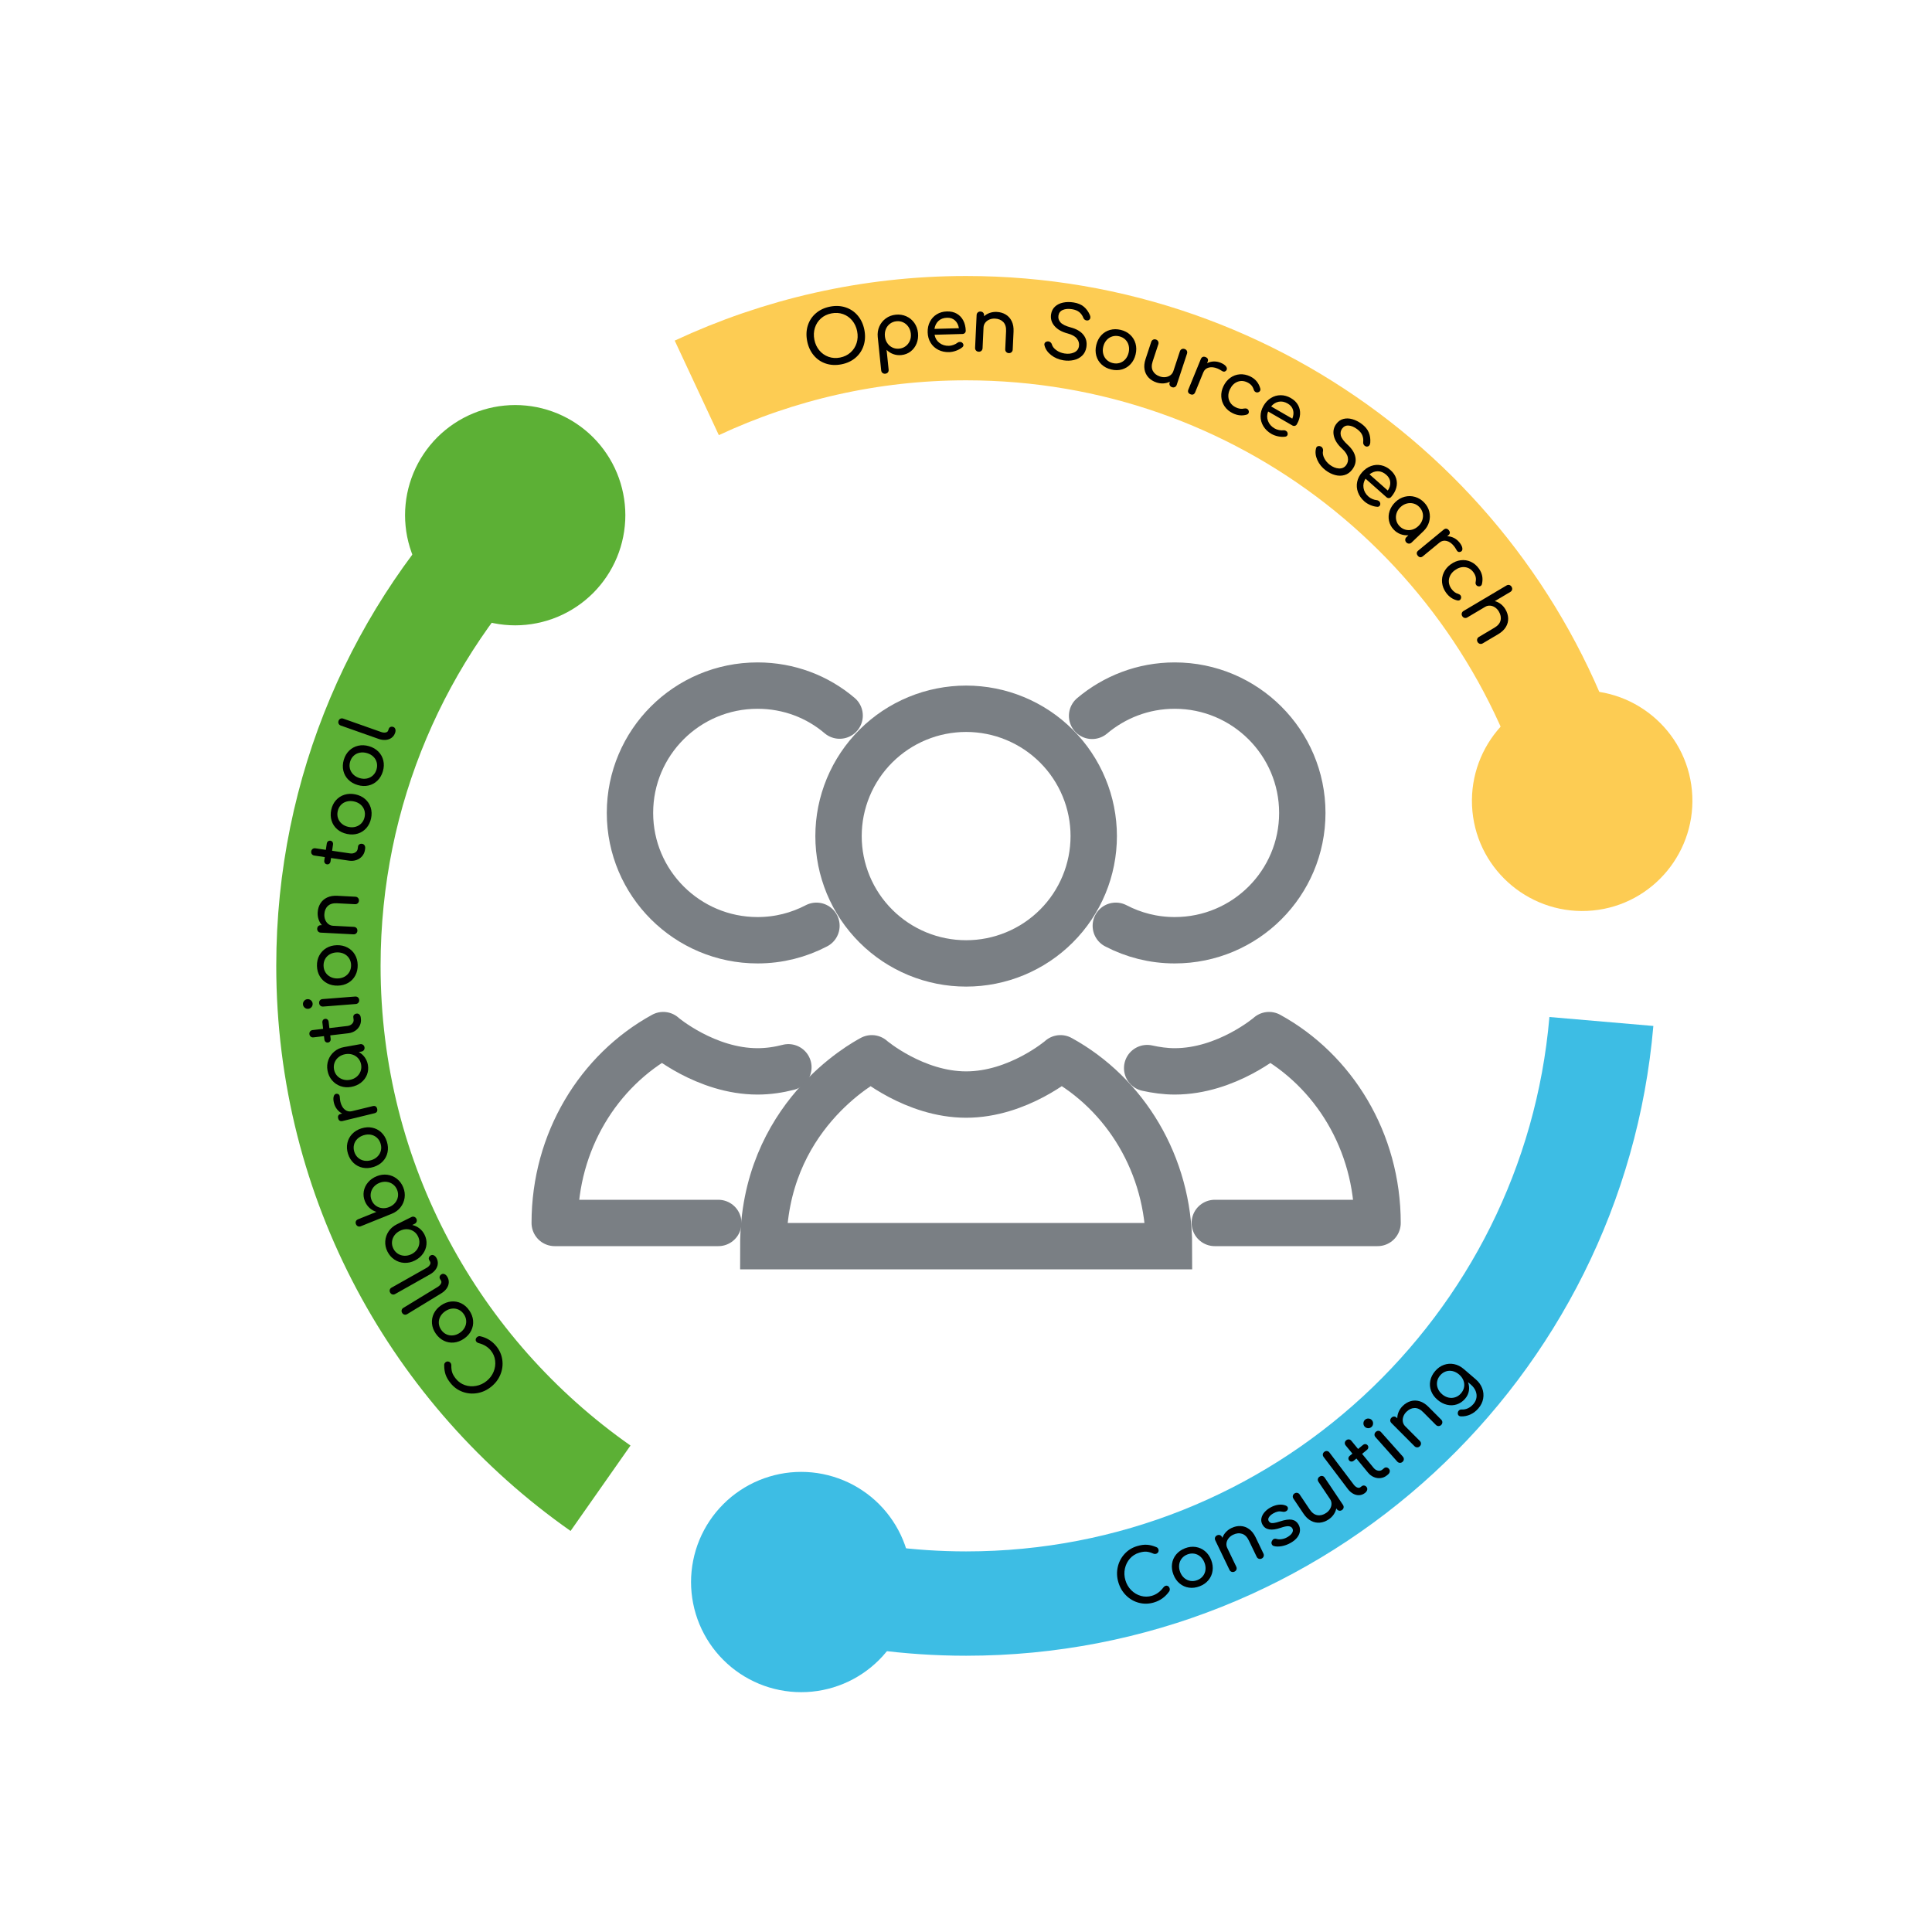 <?xml version="1.0" encoding="utf-8"?>
<!-- Generator: Adobe Illustrator 16.0.3, SVG Export Plug-In . SVG Version: 6.00 Build 0)  -->
<!DOCTYPE svg PUBLIC "-//W3C//DTD SVG 1.1//EN" "http://www.w3.org/Graphics/SVG/1.1/DTD/svg11.dtd">
<svg version="1.1" id="Ebene_1" xmlns="http://www.w3.org/2000/svg" xmlns:xlink="http://www.w3.org/1999/xlink" x="0px" y="0px"
	 width="500px" height="500px" viewBox="0 0 500 500" enable-background="new 0 0 500 500" xml:space="preserve">
<path fill="#5CB035" d="M161.839,133.328c0,0.938-0.047,1.87-0.141,2.797c-0.089,0.928-0.229,1.85-0.411,2.766
	c-0.183,0.917-0.406,1.823-0.678,2.714c-0.271,0.896-0.583,1.771-0.942,2.636c-0.359,0.864-0.755,1.703-1.198,2.525
	c-0.438,0.828-0.916,1.625-1.438,2.401c-0.516,0.776-1.072,1.526-1.666,2.25c-0.589,0.719-1.219,1.411-1.875,2.073
	c-0.662,0.656-1.354,1.286-2.073,1.875c-0.724,0.594-1.474,1.15-2.25,1.666c-0.776,0.521-1.573,1-2.401,1.438
	c-0.822,0.443-1.661,0.839-2.525,1.198c-0.865,0.359-1.74,0.672-2.636,0.942c-0.891,0.271-1.797,0.495-2.714,0.678
	c-0.916,0.182-1.838,0.322-2.766,0.411c-0.927,0.094-1.859,0.141-2.797,0.141c-0.932,0-1.864-0.047-2.791-0.141
	c-0.928-0.089-1.854-0.229-2.766-0.411c-0.917-0.183-1.823-0.406-2.714-0.678c-0.896-0.271-1.771-0.583-2.636-0.942
	c-0.864-0.359-1.703-0.755-2.531-1.198c-0.822-0.438-1.619-0.916-2.396-1.438c-0.776-0.516-1.526-1.072-2.25-1.666
	c-0.719-0.589-1.411-1.219-2.073-1.875c-0.656-0.662-1.286-1.354-1.875-2.073c-0.594-0.724-1.15-1.474-1.666-2.25
	c-0.521-0.776-1-1.573-1.438-2.401c-0.443-0.822-0.839-1.661-1.198-2.525c-0.359-0.865-0.672-1.74-0.942-2.636
	c-0.271-0.891-0.5-1.797-0.683-2.714c-0.183-0.916-0.317-1.838-0.406-2.766c-0.094-0.927-0.141-1.859-0.141-2.797
	c0-0.932,0.047-1.864,0.141-2.791c0.089-0.928,0.224-1.854,0.406-2.766c0.183-0.917,0.411-1.823,0.683-2.714
	c0.271-0.896,0.583-1.771,0.942-2.636c0.359-0.864,0.755-1.703,1.198-2.531c0.438-0.822,0.916-1.619,1.438-2.396
	c0.516-0.776,1.072-1.526,1.666-2.25c0.589-0.719,1.219-1.411,1.875-2.073c0.662-0.656,1.354-1.286,2.073-1.875
	c0.724-0.594,1.474-1.15,2.25-1.666c0.776-0.521,1.573-1,2.396-1.438c0.828-0.443,1.667-0.839,2.531-1.198
	c0.865-0.359,1.74-0.672,2.636-0.942c0.891-0.271,1.797-0.5,2.714-0.683c0.911-0.183,1.838-0.317,2.766-0.406
	c0.927-0.094,1.859-0.141,2.791-0.141c0.938,0,1.87,0.047,2.797,0.141c0.928,0.089,1.85,0.224,2.766,0.406
	c0.917,0.183,1.823,0.411,2.714,0.683c0.896,0.271,1.771,0.583,2.636,0.942c0.864,0.359,1.703,0.755,2.525,1.198
	c0.828,0.438,1.625,0.916,2.401,1.438c0.776,0.516,1.526,1.072,2.25,1.666c0.719,0.589,1.411,1.219,2.073,1.875
	c0.656,0.662,1.286,1.354,1.875,2.073c0.594,0.724,1.15,1.474,1.666,2.25c0.521,0.776,1,1.573,1.438,2.396
	c0.443,0.828,0.839,1.667,1.198,2.531c0.359,0.865,0.672,1.74,0.942,2.636c0.271,0.891,0.495,1.797,0.678,2.714
	c0.182,0.911,0.322,1.838,0.411,2.766C161.792,131.464,161.839,132.396,161.839,133.328z"/>
<path fill="none" stroke="#5CB035" stroke-width="27" stroke-miterlimit="10" d="M155.417,385.157
	c-42.547-29.85-70.422-79.24-70.422-135.193c0-45.511,18.417-86.714,48.266-116.563"/>
<path fill="#3DBDE4" d="M235.854,409.427c0,0.938-0.047,1.864-0.141,2.797c-0.089,0.927-0.224,1.849-0.406,2.766
	c-0.183,0.916-0.411,1.817-0.683,2.713c-0.271,0.896-0.583,1.771-0.942,2.636c-0.354,0.859-0.755,1.703-1.198,2.526
	c-0.438,0.822-0.916,1.625-1.438,2.4c-0.516,0.776-1.072,1.526-1.666,2.245c-0.589,0.724-1.219,1.417-1.875,2.073
	c-0.662,0.661-1.354,1.286-2.073,1.88c-0.724,0.594-1.474,1.146-2.25,1.667c-0.776,0.521-1.573,1-2.396,1.438
	c-0.823,0.442-1.667,0.838-2.531,1.197c-0.865,0.354-1.74,0.672-2.636,0.943c-0.891,0.271-1.797,0.494-2.714,0.677
	c-0.911,0.183-1.838,0.317-2.766,0.411c-0.927,0.094-1.859,0.136-2.791,0.136c-0.938,0-1.865-0.042-2.797-0.136
	c-0.928-0.094-1.85-0.229-2.766-0.411c-0.917-0.183-1.823-0.406-2.714-0.677c-0.896-0.271-1.771-0.589-2.636-0.943
	c-0.859-0.359-1.703-0.755-2.525-1.197c-0.823-0.438-1.625-0.917-2.401-1.438c-0.776-0.521-1.526-1.073-2.25-1.667
	c-0.719-0.594-1.411-1.219-2.067-1.88c-0.662-0.656-1.287-1.35-1.881-2.073c-0.594-0.719-1.15-1.469-1.666-2.245
	c-0.521-0.775-1-1.578-1.438-2.4c-0.443-0.823-0.839-1.667-1.198-2.526c-0.354-0.864-0.672-1.739-0.942-2.636
	c-0.271-0.896-0.495-1.797-0.678-2.713c-0.182-0.917-0.322-1.839-0.411-2.766c-0.094-0.933-0.141-1.859-0.141-2.797
	c0-0.933,0.047-1.865,0.141-2.792c0.089-0.933,0.229-1.854,0.411-2.766c0.183-0.917,0.406-1.823,0.678-2.719
	c0.271-0.891,0.588-1.771,0.942-2.63c0.359-0.865,0.755-1.709,1.198-2.531c0.438-0.823,0.916-1.62,1.438-2.396
	c0.516-0.775,1.072-1.525,1.666-2.25c0.594-0.719,1.219-1.411,1.881-2.072c0.656-0.662,1.349-1.287,2.067-1.881
	c0.724-0.588,1.474-1.146,2.25-1.661c0.776-0.521,1.578-1,2.401-1.442c0.822-0.438,1.666-0.839,2.525-1.193
	c0.865-0.359,1.74-0.672,2.636-0.942c0.891-0.271,1.797-0.5,2.714-0.683c0.916-0.182,1.838-0.317,2.766-0.411
	c0.932-0.089,1.859-0.136,2.797-0.136c0.932,0,1.864,0.047,2.791,0.136c0.928,0.094,1.854,0.229,2.766,0.411
	c0.917,0.183,1.823,0.412,2.714,0.683c0.896,0.271,1.771,0.583,2.636,0.942c0.864,0.354,1.708,0.756,2.531,1.193
	c0.822,0.442,1.619,0.922,2.396,1.442c0.776,0.516,1.526,1.073,2.25,1.661c0.719,0.594,1.411,1.219,2.073,1.881
	c0.656,0.661,1.286,1.354,1.875,2.072c0.594,0.725,1.15,1.475,1.666,2.25c0.521,0.776,1,1.573,1.438,2.396
	c0.443,0.822,0.844,1.666,1.198,2.531c0.359,0.859,0.672,1.739,0.942,2.63c0.271,0.896,0.5,1.802,0.683,2.719
	c0.183,0.911,0.317,1.833,0.406,2.766C235.807,407.562,235.854,408.495,235.854,409.427z"/>
<path fill="none" stroke="#3DBDE4" stroke-width="27" stroke-miterlimit="10" d="M414.437,264.359
	c-7.266,84.392-78.109,150.642-164.4,150.642c-14.75,0-29.073-1.975-42.688-5.573"/>
<path fill="#FDCC53" d="M381.062,209.959c1.484,15.661,15.453,27.166,31.12,25.682c15.661-1.479,27.161-15.453,25.683-31.114
	c-1.484-15.667-15.453-27.167-31.12-25.688C391.084,180.323,379.584,194.292,381.062,209.959z"/>
<path fill="none" stroke="#FDCC53" stroke-width="27" stroke-miterlimit="10" d="M180.324,100.381
	c21.167-9.881,44.808-15.453,69.714-15.453c76.343,0,140.625,51.859,159.39,122.281"/>
<path fill="none" stroke="#7A7F84" stroke-width="12" stroke-linecap="round" stroke-miterlimit="10" d="M211.297,239.594
	c-4.583,2.396-9.734,3.74-15.239,3.74c-18.203,0-33.021-14.75-33.021-32.953s14.744-32.948,33.021-32.948
	c8.114,0,15.521,2.891,21.239,7.761"/>
<path fill="none" stroke="#7A7F84" stroke-width="12" stroke-linecap="round" stroke-miterlimit="10" d="M143.562,316.501
	c0-21.095,11.359-39.443,28.084-48.615 M143.562,316.501h42.334 M171.714,267.959c0,0,10.938,9.313,24.344,9.313
	c2.823,0,5.505-0.422,7.974-1.058"/>
<path fill="none" stroke="#7A7F84" stroke-width="12" stroke-linecap="round" stroke-miterlimit="10" d="M282.635,185.26
	c5.786-4.864,13.192-7.828,21.38-7.828c18.203,0,33.021,14.745,33.021,32.948s-14.75,32.953-33.021,32.953
	c-5.505,0-10.656-1.344-15.244-3.74"/>
<path fill="none" stroke="#7A7F84" stroke-width="12" stroke-linecap="round" stroke-miterlimit="10" d="M356.51,316.501
	c0-21.095-11.359-39.443-28.083-48.615 M314.385,316.501h42.125 M296.885,276.422c2.261,0.495,4.656,0.85,7.13,0.85
	c13.475,0,24.339-9.313,24.339-9.313"/>
<path fill="none" stroke="#7A7F84" stroke-width="12" stroke-linecap="round" stroke-miterlimit="10" d="M283.057,216.381
	c0,1.078-0.052,2.156-0.161,3.229c-0.104,1.073-0.261,2.141-0.475,3.198c-0.208,1.058-0.474,2.104-0.786,3.136
	s-0.677,2.047-1.094,3.047c-0.411,0.994-0.875,1.969-1.386,2.922c-0.51,0.953-1.063,1.875-1.666,2.775
	c-0.6,0.896-1.24,1.761-1.928,2.594c-0.688,0.834-1.411,1.636-2.177,2.396c-0.766,0.766-1.567,1.489-2.401,2.172
	c-0.838,0.688-1.703,1.328-2.604,1.927c-0.896,0.599-1.823,1.156-2.781,1.661c-0.953,0.511-1.928,0.969-2.928,1.386
	c-1,0.411-2.016,0.776-3.052,1.089c-1.031,0.313-2.083,0.572-3.141,0.786c-1.063,0.208-2.13,0.37-3.208,0.474
	c-1.073,0.104-2.156,0.156-3.234,0.156c-1.084,0-2.162-0.052-3.24-0.156c-1.072-0.104-2.141-0.266-3.203-0.474
	c-1.063-0.214-2.109-0.474-3.146-0.786c-1.031-0.313-2.052-0.678-3.052-1.089c-0.995-0.417-1.975-0.875-2.928-1.386
	c-0.953-0.505-1.88-1.063-2.781-1.661c-0.896-0.599-1.766-1.239-2.599-1.927c-0.839-0.683-1.641-1.406-2.401-2.172
	c-0.766-0.761-1.494-1.563-2.177-2.396c-0.688-0.833-1.333-1.697-1.933-2.594c-0.599-0.9-1.156-1.822-1.666-2.775
	c-0.511-0.953-0.969-1.928-1.386-2.922c-0.411-1-0.776-2.016-1.089-3.047c-0.317-1.031-0.578-2.078-0.791-3.136
	c-0.209-1.058-0.37-2.125-0.475-3.198c-0.104-1.072-0.156-2.15-0.156-3.229c0-1.084,0.053-2.156,0.156-3.229
	c0.104-1.078,0.266-2.141,0.475-3.203c0.213-1.058,0.474-2.104,0.791-3.136c0.313-1.031,0.678-2.047,1.089-3.041
	c0.417-1,0.875-1.975,1.386-2.928c0.51-0.947,1.067-1.875,1.666-2.771c0.6-0.896,1.245-1.766,1.933-2.599
	c0.683-0.834,1.411-1.631,2.177-2.396c0.761-0.76,1.563-1.484,2.401-2.172c0.833-0.682,1.703-1.328,2.599-1.927
	c0.901-0.599,1.828-1.151,2.781-1.661c0.953-0.511,1.933-0.969,2.928-1.381c1-0.416,2.021-0.775,3.052-1.094
	c1.036-0.313,2.083-0.572,3.146-0.781c1.063-0.213,2.131-0.369,3.203-0.474c1.078-0.109,2.156-0.161,3.24-0.161
	c1.078,0,2.161,0.052,3.234,0.161c1.078,0.104,2.146,0.261,3.208,0.474c1.058,0.209,2.109,0.469,3.141,0.781
	c1.036,0.318,2.052,0.678,3.052,1.094c1,0.412,1.975,0.87,2.928,1.381c0.958,0.51,1.885,1.063,2.781,1.661
	c0.9,0.599,1.766,1.245,2.604,1.927c0.834,0.688,1.636,1.412,2.401,2.172c0.766,0.766,1.489,1.563,2.177,2.396
	c0.688,0.833,1.328,1.703,1.928,2.599c0.604,0.896,1.156,1.823,1.666,2.771c0.511,0.953,0.975,1.928,1.386,2.928
	c0.417,0.994,0.781,2.01,1.094,3.041s0.578,2.078,0.786,3.136c0.214,1.063,0.37,2.125,0.475,3.203
	C283.006,214.224,283.057,215.297,283.057,216.381z"/>
<path fill="none" stroke="#7A7F84" stroke-width="12" stroke-linecap="round" stroke-miterlimit="10" d="M225.693,273.953
	c0,0,10.938,9.318,24.344,9.318c13.474,0,24.344-9.318,24.344-9.318 M225.62,273.885c-2.188,1.198-28.078,15.167-28.078,48.615
	h104.989c0-21.1-11.359-39.443-28.083-48.615"/>
<g>
	<path d="M294.761,414.804c-1.265-0.328-2.371-0.96-3.319-1.896c-0.948-0.936-1.62-2.079-2.017-3.428
		c-0.393-1.337-0.441-2.652-0.148-3.946s0.883-2.424,1.767-3.391c0.885-0.966,1.978-1.64,3.278-2.021
		c0.923-0.271,1.758-0.384,2.504-0.339s1.547,0.245,2.404,0.601c0.178,0.066,0.309,0.15,0.391,0.252s0.146,0.23,0.193,0.389
		c0.071,0.243,0.042,0.47-0.088,0.679c-0.13,0.21-0.311,0.349-0.541,0.417c-0.23,0.067-0.467,0.051-0.707-0.05
		c-0.624-0.279-1.2-0.443-1.729-0.492c-0.529-0.05-1.171,0.036-1.924,0.258c-0.948,0.278-1.747,0.783-2.397,1.516
		c-0.649,0.732-1.082,1.595-1.299,2.589s-0.176,1.996,0.12,3.005c0.3,1.021,0.809,1.888,1.526,2.602
		c0.717,0.713,1.547,1.202,2.49,1.467c0.941,0.265,1.887,0.258,2.835-0.021c1.167-0.343,2.167-1.072,3.001-2.188
		c0.164-0.206,0.344-0.338,0.537-0.396c0.231-0.067,0.447-0.042,0.646,0.078c0.201,0.119,0.34,0.313,0.418,0.58
		c0.076,0.255,0.044,0.509-0.094,0.76c-1.002,1.443-2.335,2.409-4,2.897C297.308,415.106,296.026,415.134,294.761,414.804z"/>
	<path d="M307.695,410.879c-0.906-0.133-1.71-0.492-2.41-1.077c-0.701-0.585-1.233-1.35-1.598-2.296
		c-0.369-0.957-0.49-1.888-0.364-2.792c0.127-0.904,0.481-1.709,1.064-2.416c0.583-0.706,1.347-1.242,2.292-1.606
		c0.934-0.36,1.852-0.473,2.752-0.338s1.703,0.494,2.41,1.076c0.707,0.583,1.244,1.354,1.613,2.311
		c0.365,0.946,0.483,1.87,0.357,2.774c-0.127,0.904-0.479,1.709-1.056,2.413s-1.339,1.238-2.284,1.603
		C309.527,410.895,308.601,411.01,307.695,410.879z M311.316,407.884c0.369-0.468,0.59-1.004,0.662-1.609
		c0.072-0.604-0.015-1.226-0.261-1.864c-0.245-0.639-0.6-1.16-1.062-1.565c-0.462-0.406-0.986-0.658-1.574-0.758
		c-0.588-0.099-1.184-0.032-1.787,0.2c-0.603,0.232-1.088,0.582-1.458,1.051c-0.369,0.468-0.592,1.009-0.667,1.621
		c-0.076,0.613,0.008,1.239,0.254,1.877c0.246,0.639,0.602,1.156,1.068,1.554c0.465,0.397,0.992,0.646,1.58,0.745
		c0.588,0.1,1.184,0.032,1.785-0.2C310.461,408.702,310.947,408.352,311.316,407.884z"/>
	<path d="M321.084,394.939c0.793,0.041,1.523,0.304,2.193,0.79s1.227,1.191,1.672,2.116l2.025,4.212
		c0.121,0.252,0.139,0.5,0.053,0.745s-0.255,0.428-0.506,0.549c-0.251,0.12-0.499,0.138-0.744,0.052s-0.429-0.254-0.549-0.505
		l-2.026-4.213c-0.444-0.925-1.029-1.504-1.754-1.739c-0.724-0.234-1.497-0.154-2.319,0.241c-0.479,0.23-0.869,0.537-1.17,0.921
		c-0.3,0.384-0.482,0.794-0.545,1.232c-0.063,0.438,0.003,0.862,0.201,1.273l2.322,4.828c0.121,0.251,0.141,0.498,0.061,0.74
		c-0.08,0.243-0.252,0.427-0.514,0.554c-0.252,0.12-0.5,0.138-0.745,0.052s-0.428-0.254-0.549-0.506l-3.673-7.637
		c-0.126-0.262-0.145-0.513-0.057-0.753c0.089-0.239,0.26-0.419,0.51-0.54c0.264-0.126,0.513-0.147,0.75-0.064
		c0.236,0.083,0.418,0.256,0.544,0.518l0.091,0.188c0.189-0.541,0.486-1.032,0.894-1.474c0.406-0.44,0.895-0.799,1.465-1.073
		C319.502,395.068,320.292,394.899,321.084,394.939z"/>
	<path d="M331.749,400.138c-0.791,0.146-1.481,0.141-2.068-0.02c-0.226-0.062-0.395-0.19-0.508-0.389
		c-0.15-0.264-0.163-0.541-0.038-0.832c0.121-0.273,0.27-0.46,0.445-0.562c0.22-0.125,0.485-0.146,0.797-0.062
		c0.341,0.111,0.769,0.133,1.284,0.064c0.515-0.069,1.009-0.238,1.481-0.51c0.627-0.358,1.054-0.741,1.28-1.148
		c0.227-0.406,0.239-0.786,0.038-1.138c-0.194-0.341-0.527-0.526-0.997-0.557s-1.155,0.11-2.057,0.422
		c-2.344,0.802-3.896,0.537-4.658-0.794c-0.308-0.538-0.409-1.086-0.305-1.642c0.104-0.557,0.362-1.076,0.771-1.559
		c0.41-0.482,0.906-0.891,1.489-1.225c0.714-0.408,1.421-0.659,2.119-0.753c0.698-0.093,1.329-0.03,1.892,0.188
		c0.243,0.094,0.415,0.229,0.516,0.405c0.107,0.187,0.111,0.41,0.013,0.671c-0.07,0.158-0.199,0.29-0.386,0.396
		c-0.286,0.164-0.604,0.207-0.955,0.13c-0.419-0.095-0.813-0.106-1.181-0.035c-0.367,0.071-0.771,0.233-1.211,0.485
		c-0.506,0.289-0.872,0.612-1.099,0.968c-0.227,0.356-0.252,0.688-0.076,0.996c0.126,0.22,0.286,0.372,0.481,0.458
		c0.194,0.085,0.482,0.104,0.862,0.054s0.896-0.181,1.548-0.394c1.337-0.444,2.378-0.595,3.124-0.452
		c0.745,0.143,1.313,0.555,1.703,1.235c0.29,0.506,0.415,1.044,0.376,1.613s-0.257,1.125-0.655,1.667
		c-0.397,0.541-0.971,1.025-1.718,1.454C333.31,399.705,332.541,399.992,331.749,400.138z"/>
	<path d="M342.225,381.985c0.246,0.049,0.45,0.193,0.612,0.436l4.72,7.038c0.155,0.231,0.21,0.474,0.165,0.725
		s-0.188,0.458-0.431,0.62c-0.231,0.155-0.475,0.208-0.729,0.157c-0.255-0.05-0.46-0.19-0.615-0.423l-0.116-0.173
		c-0.11,0.563-0.336,1.091-0.675,1.585c-0.34,0.495-0.772,0.918-1.299,1.271c-0.726,0.487-1.484,0.767-2.274,0.839
		s-1.551-0.084-2.282-0.471c-0.732-0.386-1.384-1.005-1.955-1.857l-2.604-3.882c-0.154-0.231-0.207-0.475-0.157-0.729
		c0.051-0.255,0.191-0.46,0.423-0.615s0.475-0.207,0.729-0.157s0.46,0.191,0.615,0.423l2.603,3.882
		c0.571,0.852,1.232,1.343,1.982,1.473c0.751,0.13,1.505-0.06,2.263-0.567c0.441-0.296,0.784-0.655,1.026-1.078
		c0.243-0.422,0.365-0.854,0.366-1.297c0-0.442-0.126-0.854-0.381-1.232l-2.983-4.45c-0.162-0.241-0.217-0.487-0.163-0.737
		c0.054-0.249,0.196-0.451,0.428-0.606C341.735,381.994,341.979,381.936,342.225,381.985z"/>
	<path d="M351.752,386.954c-0.527,0.025-1.05-0.104-1.566-0.388s-0.978-0.694-1.382-1.23l-6.255-8.276
		c-0.168-0.222-0.234-0.457-0.2-0.706c0.034-0.248,0.163-0.457,0.386-0.625c0.222-0.168,0.457-0.234,0.706-0.2
		c0.248,0.035,0.456,0.164,0.624,0.386l6.255,8.276c0.282,0.374,0.586,0.629,0.911,0.765c0.324,0.136,0.598,0.119,0.82-0.049
		l0.379-0.286c0.202-0.152,0.42-0.206,0.653-0.16s0.434,0.181,0.602,0.402c0.168,0.223,0.209,0.478,0.124,0.764
		c-0.085,0.287-0.279,0.544-0.582,0.773l-0.03,0.022C352.761,386.751,352.28,386.927,351.752,386.954z"/>
	<path d="M358.855,379.776c0.234,0.037,0.44,0.163,0.617,0.378c0.177,0.216,0.241,0.458,0.191,0.728
		c-0.049,0.271-0.2,0.51-0.455,0.718l-0.265,0.218c-0.479,0.394-1.021,0.628-1.622,0.704c-0.601,0.076-1.191-0.009-1.77-0.255
		c-0.579-0.246-1.09-0.639-1.531-1.177l-2.978-3.628l-0.676,0.555c-0.206,0.169-0.421,0.247-0.644,0.233
		c-0.225-0.013-0.408-0.107-0.553-0.284c-0.161-0.195-0.226-0.404-0.195-0.626c0.031-0.223,0.149-0.418,0.354-0.587l0.676-0.554
		l-1.735-2.115c-0.177-0.215-0.253-0.447-0.229-0.697s0.145-0.463,0.359-0.64c0.216-0.177,0.448-0.253,0.698-0.229
		c0.249,0.024,0.463,0.145,0.64,0.36l1.735,2.114l1.248-1.024c0.206-0.169,0.421-0.246,0.645-0.233s0.416,0.117,0.576,0.313
		c0.145,0.176,0.202,0.375,0.171,0.597c-0.03,0.223-0.148,0.418-0.354,0.586l-1.248,1.025l2.978,3.627
		c0.321,0.392,0.698,0.632,1.13,0.719c0.433,0.088,0.806,0.003,1.119-0.254l0.499-0.41
		C358.415,379.794,358.62,379.74,358.855,379.776z"/>
	<path d="M354.031,369.613c-0.349-0.02-0.637-0.158-0.864-0.413c-0.228-0.256-0.331-0.558-0.311-0.906
		c0.02-0.349,0.158-0.637,0.413-0.864c0.256-0.228,0.558-0.331,0.906-0.311c0.349,0.02,0.637,0.158,0.864,0.413
		c0.228,0.256,0.331,0.558,0.311,0.906c-0.02,0.349-0.158,0.637-0.413,0.864C354.681,369.53,354.38,369.634,354.031,369.613z
		 M362.27,378.584c-0.259-0.015-0.481-0.127-0.667-0.335l-5.621-6.315c-0.194-0.217-0.281-0.453-0.262-0.708
		c0.019-0.254,0.133-0.475,0.341-0.659c0.218-0.194,0.451-0.283,0.702-0.27c0.25,0.015,0.473,0.131,0.666,0.349l5.622,6.315
		c0.186,0.208,0.272,0.439,0.262,0.694c-0.01,0.256-0.124,0.479-0.342,0.674C362.763,378.513,362.53,378.599,362.27,378.584z"/>
	<path d="M365.08,362.619c0.762-0.223,1.539-0.215,2.331,0.024c0.793,0.238,1.551,0.722,2.274,1.448l3.299,3.311
		c0.197,0.198,0.295,0.427,0.295,0.687c-0.001,0.26-0.1,0.487-0.297,0.685c-0.197,0.196-0.426,0.295-0.686,0.294
		c-0.26,0-0.488-0.1-0.685-0.297l-3.299-3.311c-0.725-0.728-1.467-1.082-2.229-1.066c-0.762,0.018-1.465,0.347-2.111,0.991
		c-0.377,0.375-0.644,0.793-0.802,1.254c-0.157,0.462-0.194,0.909-0.11,1.344c0.085,0.435,0.288,0.813,0.609,1.137l3.782,3.795
		c0.196,0.198,0.297,0.424,0.301,0.68c0.004,0.255-0.098,0.485-0.304,0.691c-0.197,0.196-0.426,0.295-0.686,0.294
		c-0.26,0-0.488-0.1-0.685-0.297l-5.981-6.003c-0.205-0.206-0.306-0.438-0.301-0.692s0.106-0.481,0.304-0.678
		c0.206-0.206,0.435-0.309,0.686-0.309c0.251,0.001,0.479,0.104,0.685,0.311l0.147,0.148c0.001-0.573,0.121-1.135,0.359-1.686
		s0.582-1.049,1.03-1.496C363.628,363.26,364.318,362.841,365.08,362.619z"/>
	<path d="M373.678,353.229c0.857-0.308,1.734-0.372,2.633-0.193s1.737,0.603,2.516,1.271l3.113,2.674
		c0.759,0.651,1.307,1.414,1.643,2.286c0.335,0.873,0.422,1.77,0.258,2.689s-0.575,1.764-1.235,2.532
		c-0.595,0.692-1.284,1.218-2.07,1.579c-0.785,0.36-1.605,0.523-2.462,0.49c-0.226-0.01-0.405-0.073-0.54-0.188
		c-0.201-0.173-0.288-0.423-0.259-0.748c0.029-0.209,0.102-0.381,0.217-0.516c0.206-0.239,0.477-0.351,0.811-0.331
		c0.56,0.029,1.097-0.076,1.613-0.317c0.516-0.241,0.988-0.612,1.418-1.111c0.404-0.471,0.658-0.996,0.763-1.574
		c0.104-0.578,0.036-1.171-0.202-1.776c-0.239-0.606-0.662-1.169-1.268-1.689l-0.706-0.606c0.272,0.752,0.348,1.501,0.225,2.247
		s-0.448,1.426-0.977,2.041c-0.611,0.711-1.328,1.201-2.152,1.471c-0.823,0.27-1.673,0.3-2.546,0.092
		c-0.874-0.207-1.694-0.641-2.464-1.302c-0.778-0.668-1.325-1.431-1.642-2.287c-0.317-0.855-0.386-1.733-0.207-2.632
		c0.179-0.897,0.598-1.731,1.259-2.5C372.067,354.071,372.822,353.537,373.678,353.229z M378.905,358.969
		c0.104-0.587,0.044-1.164-0.179-1.731c-0.223-0.566-0.594-1.073-1.112-1.519c-0.52-0.445-1.078-0.737-1.677-0.876
		s-1.181-0.112-1.746,0.078c-0.564,0.191-1.058,0.532-1.479,1.022c-0.421,0.489-0.683,1.028-0.787,1.615
		c-0.104,0.588-0.043,1.169,0.18,1.745c0.224,0.576,0.595,1.087,1.114,1.532c0.519,0.445,1.077,0.733,1.676,0.863
		c0.598,0.13,1.18,0.099,1.744-0.093c0.564-0.19,1.058-0.531,1.479-1.021S378.802,359.557,378.905,358.969z"/>
</g>
<g>
	<path d="M213.716,94.088c-1.249-0.414-2.296-1.129-3.139-2.146c-0.844-1.016-1.406-2.244-1.687-3.687
		c-0.282-1.442-0.223-2.79,0.179-4.043c0.4-1.252,1.102-2.306,2.103-3.159c1.001-0.854,2.223-1.422,3.666-1.703
		c1.429-0.278,2.769-0.211,4.018,0.203s2.298,1.126,3.146,2.134c0.849,1.011,1.413,2.235,1.695,3.678
		c0.281,1.442,0.219,2.793-0.187,4.054c-0.406,1.26-1.106,2.316-2.101,3.168s-2.214,1.42-3.656,1.701S214.965,94.503,213.716,94.088
		z M220.116,91.222c0.747-0.669,1.271-1.483,1.574-2.446c0.303-0.963,0.35-1.979,0.141-3.047c-0.208-1.07-0.634-1.993-1.277-2.771
		c-0.642-0.777-1.431-1.334-2.367-1.667c-0.936-0.334-1.939-0.396-3.008-0.188s-1.975,0.644-2.717,1.305s-1.264,1.473-1.567,2.436
		c-0.303,0.962-0.35,1.978-0.141,3.048c0.209,1.069,0.635,1.992,1.276,2.77c0.643,0.779,1.435,1.337,2.379,1.677
		c0.943,0.338,1.944,0.403,3,0.197C218.466,92.329,219.368,91.891,220.116,91.222z"/>
	<path d="M234.542,81.856c0.847,0.378,1.539,0.942,2.076,1.695c0.535,0.754,0.854,1.623,0.956,2.604
		c0.101,0.984-0.019,1.896-0.358,2.74c-0.339,0.844-0.854,1.53-1.544,2.06c-0.691,0.53-1.49,0.842-2.396,0.935
		c-0.73,0.075-1.427-0.005-2.088-0.243c-0.661-0.237-1.24-0.604-1.737-1.1l0.525,5.102c0.03,0.29-0.034,0.532-0.192,0.728
		c-0.158,0.194-0.382,0.307-0.672,0.336c-0.277,0.029-0.517-0.035-0.717-0.192c-0.201-0.158-0.316-0.382-0.346-0.672l-0.889-8.618
		c-0.101-0.983,0.037-1.897,0.414-2.745c0.377-0.849,0.936-1.543,1.677-2.082c0.739-0.542,1.595-0.862,2.565-0.963
		C232.785,81.341,233.694,81.48,234.542,81.856z M234.385,89.59c0.478-0.361,0.838-0.825,1.079-1.391
		c0.241-0.566,0.327-1.184,0.258-1.852c-0.068-0.668-0.279-1.257-0.631-1.769c-0.352-0.511-0.799-0.895-1.341-1.151
		c-0.542-0.256-1.129-0.351-1.758-0.286c-0.631,0.064-1.185,0.278-1.663,0.64c-0.479,0.36-0.835,0.828-1.069,1.399
		c-0.234,0.571-0.317,1.191-0.248,1.858c0.069,0.668,0.276,1.255,0.621,1.761c0.345,0.505,0.788,0.887,1.331,1.143
		s1.127,0.352,1.758,0.286C233.351,90.163,233.906,89.951,234.385,89.59z"/>
	<path d="M249.7,86.179c-0.16,0.163-0.367,0.249-0.62,0.255l-7.218,0.202c0.165,0.882,0.586,1.587,1.267,2.112
		c0.68,0.526,1.501,0.775,2.463,0.749c0.38-0.012,0.774-0.092,1.181-0.243c0.408-0.149,0.742-0.33,1.002-0.54
		c0.174-0.145,0.38-0.221,0.621-0.227c0.241-0.008,0.433,0.051,0.576,0.173c0.233,0.184,0.354,0.396,0.36,0.637
		c0.007,0.228-0.09,0.421-0.288,0.577c-0.42,0.354-0.948,0.648-1.581,0.882c-0.634,0.233-1.242,0.358-1.824,0.373
		c-1.039,0.03-1.975-0.168-2.811-0.595c-0.836-0.426-1.496-1.033-1.98-1.816c-0.484-0.785-0.74-1.685-0.769-2.696
		c-0.029-1.014,0.164-1.929,0.579-2.744c0.414-0.816,1.004-1.461,1.771-1.933s1.643-0.721,2.63-0.747
		c0.975-0.028,1.823,0.164,2.544,0.574c0.721,0.411,1.282,0.998,1.684,1.759c0.401,0.761,0.616,1.643,0.644,2.642
		C249.938,85.815,249.861,86.016,249.7,86.179z M242.875,83.053c-0.563,0.522-0.907,1.211-1.036,2.063l6.325-0.176
		c-0.138-0.845-0.473-1.515-1.007-2.007c-0.533-0.49-1.217-0.725-2.053-0.702C244.18,82.258,243.437,82.532,242.875,83.053z"/>
	<path d="M260.285,81.404c0.678,0.412,1.196,0.991,1.555,1.735c0.358,0.747,0.515,1.632,0.467,2.657l-0.217,4.669
		c-0.013,0.278-0.115,0.505-0.307,0.68c-0.192,0.175-0.428,0.256-0.705,0.243c-0.279-0.013-0.506-0.115-0.681-0.308
		c-0.175-0.191-0.257-0.427-0.243-0.705l0.217-4.669c0.048-1.024-0.192-1.813-0.718-2.364c-0.526-0.55-1.245-0.846-2.156-0.889
		c-0.531-0.024-1.021,0.061-1.467,0.256c-0.446,0.194-0.802,0.471-1.065,0.825c-0.264,0.355-0.406,0.761-0.428,1.217l-0.248,5.352
		c-0.013,0.278-0.112,0.506-0.297,0.68c-0.187,0.177-0.425,0.258-0.716,0.243c-0.278-0.013-0.505-0.115-0.68-0.306
		c-0.176-0.193-0.256-0.428-0.243-0.706l0.393-8.465c0.014-0.292,0.116-0.521,0.308-0.689c0.191-0.17,0.427-0.247,0.705-0.233
		c0.291,0.012,0.521,0.112,0.69,0.298c0.169,0.185,0.246,0.424,0.232,0.714l-0.01,0.21c0.424-0.387,0.92-0.678,1.486-0.874
		c0.567-0.195,1.167-0.278,1.799-0.249C258.83,80.766,259.606,80.992,260.285,81.404z"/>
	<path d="M272.026,91.888c-0.905-0.709-1.475-1.538-1.707-2.485c-0.039-0.161-0.05-0.292-0.034-0.391
		c0.03-0.188,0.125-0.342,0.286-0.464c0.16-0.123,0.364-0.188,0.609-0.201c0.039-0.007,0.103-0.003,0.19,0.012
		c0.2,0.031,0.382,0.122,0.544,0.27s0.271,0.329,0.326,0.544c0.147,0.523,0.524,1.008,1.134,1.451
		c0.608,0.443,1.313,0.729,2.113,0.858c0.938,0.151,1.768,0.063,2.487-0.265c0.719-0.327,1.139-0.865,1.26-1.616
		c0.114-0.714-0.063-1.367-0.532-1.962c-0.47-0.595-1.258-1.039-2.365-1.332c-1.526-0.398-2.673-1.047-3.44-1.947
		c-0.767-0.898-1.058-1.917-0.875-3.056c0.128-0.8,0.467-1.454,1.017-1.963c0.551-0.508,1.246-0.852,2.09-1.03
		c0.844-0.18,1.76-0.189,2.747-0.031c1.075,0.172,1.947,0.536,2.615,1.093c0.667,0.557,1.192,1.282,1.575,2.177
		c0.111,0.263,0.15,0.5,0.116,0.712c-0.044,0.275-0.205,0.48-0.483,0.616c-0.151,0.064-0.321,0.082-0.509,0.053
		c-0.188-0.031-0.355-0.105-0.503-0.226c-0.147-0.119-0.252-0.269-0.313-0.444c-0.247-0.617-0.601-1.114-1.06-1.488
		c-0.46-0.375-1.077-0.626-1.853-0.75c-0.95-0.152-1.749-0.091-2.396,0.184c-0.646,0.274-1.026,0.762-1.139,1.463
		c-0.104,0.649,0.07,1.235,0.526,1.758c0.454,0.522,1.347,0.96,2.675,1.314c1.477,0.392,2.567,1.031,3.271,1.92
		c0.704,0.89,0.957,1.953,0.758,3.191c-0.145,0.9-0.512,1.633-1.104,2.199c-0.591,0.566-1.315,0.943-2.174,1.133
		c-0.857,0.189-1.749,0.21-2.674,0.062C273.992,93.051,272.933,92.599,272.026,91.888z"/>
	<path d="M285.088,94.326c-0.67-0.626-1.125-1.379-1.367-2.259c-0.242-0.879-0.244-1.812-0.005-2.797
		c0.243-0.997,0.674-1.831,1.294-2.502c0.619-0.67,1.369-1.13,2.251-1.379c0.882-0.248,1.814-0.252,2.8-0.012
		c0.972,0.235,1.789,0.666,2.452,1.29s1.119,1.377,1.367,2.259c0.248,0.881,0.251,1.82,0.009,2.817
		c-0.239,0.985-0.669,1.813-1.288,2.483c-0.619,0.67-1.367,1.131-2.242,1.38c-0.876,0.25-1.806,0.256-2.79,0.017
		C286.583,95.384,285.757,94.951,285.088,94.326z M289.769,93.93c0.57-0.175,1.058-0.49,1.461-0.945
		c0.404-0.455,0.688-1.017,0.85-1.681c0.162-0.665,0.168-1.296,0.02-1.892c-0.148-0.597-0.436-1.104-0.861-1.52
		c-0.427-0.418-0.954-0.702-1.582-0.855c-0.628-0.151-1.227-0.142-1.797,0.033c-0.57,0.174-1.062,0.49-1.474,0.951
		s-0.698,1.022-0.86,1.688c-0.161,0.665-0.164,1.293-0.008,1.886c0.155,0.591,0.447,1.095,0.873,1.513
		c0.427,0.416,0.954,0.701,1.581,0.853C288.599,94.114,289.198,94.103,289.769,93.93z"/>
	<path d="M307.159,90.791c0.112,0.224,0.123,0.474,0.032,0.751l-2.654,8.047c-0.087,0.265-0.244,0.457-0.47,0.575
		c-0.227,0.12-0.478,0.134-0.755,0.042c-0.265-0.088-0.455-0.247-0.571-0.479c-0.117-0.232-0.132-0.48-0.045-0.746l0.065-0.197
		c-0.512,0.258-1.067,0.404-1.666,0.441c-0.599,0.035-1.199-0.046-1.801-0.245c-0.83-0.273-1.516-0.7-2.059-1.279
		c-0.542-0.578-0.886-1.275-1.031-2.09c-0.145-0.815-0.056-1.71,0.266-2.684l1.464-4.439c0.087-0.264,0.247-0.455,0.479-0.572
		c0.231-0.117,0.479-0.132,0.745-0.044c0.264,0.087,0.454,0.246,0.571,0.479c0.116,0.232,0.132,0.48,0.045,0.745l-1.465,4.438
		c-0.321,0.975-0.303,1.797,0.056,2.47c0.359,0.673,0.972,1.151,1.838,1.436c0.506,0.167,0.999,0.216,1.481,0.149
		c0.482-0.068,0.898-0.238,1.248-0.509c0.35-0.271,0.596-0.624,0.739-1.057l1.678-5.089c0.092-0.277,0.251-0.471,0.482-0.581
		c0.229-0.111,0.477-0.123,0.741-0.035C306.85,90.409,307.045,90.566,307.159,90.791z"/>
	<path d="M317.232,94.751c0.275,0.332,0.354,0.639,0.24,0.92c-0.034,0.082-0.063,0.139-0.09,0.168
		c-0.259,0.333-0.57,0.425-0.934,0.276c-0.059-0.024-0.142-0.072-0.249-0.144c-0.436-0.273-0.8-0.471-1.093-0.591
		c-0.844-0.345-1.604-0.43-2.277-0.254c-0.675,0.176-1.146,0.593-1.414,1.249l-2.1,5.135c-0.115,0.281-0.277,0.469-0.486,0.561
		s-0.46,0.079-0.753-0.041c-0.281-0.115-0.469-0.276-0.561-0.485c-0.093-0.209-0.079-0.46,0.041-0.753l3.215-7.861
		c0.114-0.281,0.28-0.468,0.495-0.558c0.214-0.089,0.463-0.077,0.743,0.038c0.587,0.239,0.76,0.653,0.521,1.239l-0.137,0.334
		c0.519-0.267,1.084-0.412,1.696-0.436c0.611-0.023,1.211,0.084,1.798,0.325C316.509,94.127,316.958,94.42,317.232,94.751z"/>
	<path d="M316.932,105.174c-0.521-0.758-0.81-1.596-0.865-2.515c-0.056-0.921,0.131-1.825,0.56-2.715
		c0.439-0.914,1.031-1.638,1.774-2.172c0.742-0.535,1.565-0.835,2.468-0.899s1.8,0.118,2.689,0.547
		c1.347,0.648,2.218,1.702,2.612,3.157c0.054,0.181,0.039,0.355-0.043,0.527c-0.121,0.252-0.349,0.401-0.682,0.451
		c-0.153,0.025-0.303,0.002-0.451-0.07c-0.263-0.125-0.437-0.335-0.52-0.628c-0.137-0.446-0.34-0.821-0.607-1.127
		c-0.269-0.304-0.618-0.562-1.052-0.771c-0.879-0.423-1.733-0.473-2.564-0.148s-1.48,0.971-1.947,1.94
		c-0.297,0.616-0.435,1.229-0.411,1.837c0.023,0.609,0.199,1.161,0.53,1.658c0.33,0.495,0.792,0.887,1.385,1.174
		c0.776,0.373,1.5,0.478,2.172,0.308c0.293-0.056,0.543-0.033,0.749,0.065c0.159,0.077,0.283,0.2,0.37,0.368
		c0.129,0.288,0.139,0.545,0.028,0.773c-0.082,0.171-0.225,0.292-0.428,0.362c-1.19,0.369-2.401,0.256-3.634-0.336
		C318.165,106.526,317.454,105.93,316.932,105.174z"/>
	<path d="M335.105,110.208c-0.223,0.056-0.442,0.019-0.662-0.108l-6.253-3.608c-0.323,0.837-0.333,1.658-0.028,2.462
		c0.303,0.805,0.872,1.448,1.706,1.929c0.329,0.19,0.706,0.327,1.133,0.412c0.426,0.086,0.805,0.106,1.137,0.064
		c0.224-0.033,0.438,0.013,0.647,0.133c0.208,0.119,0.341,0.269,0.398,0.449c0.104,0.278,0.094,0.522-0.026,0.73
		c-0.114,0.197-0.297,0.312-0.548,0.341c-0.545,0.081-1.147,0.055-1.81-0.078c-0.661-0.133-1.244-0.345-1.749-0.637
		c-0.899-0.521-1.593-1.18-2.082-1.98c-0.487-0.802-0.733-1.663-0.734-2.584c-0.002-0.923,0.251-1.822,0.758-2.701
		c0.507-0.877,1.15-1.555,1.931-2.034c0.781-0.478,1.62-0.717,2.52-0.717c0.899,0.001,1.777,0.247,2.633,0.742
		c0.845,0.486,1.467,1.094,1.866,1.822c0.398,0.727,0.57,1.521,0.513,2.379c-0.058,0.86-0.336,1.723-0.836,2.59
		C335.498,110.021,335.326,110.153,335.105,110.208z M330.928,103.969c-0.752,0.149-1.406,0.555-1.962,1.214l5.479,3.163
		c0.325-0.792,0.39-1.537,0.193-2.236c-0.196-0.697-0.656-1.256-1.381-1.674C332.458,103.974,331.68,103.819,330.928,103.969z"/>
	<path d="M340.936,119.074c-0.474-1.049-0.594-2.048-0.36-2.995c0.04-0.16,0.09-0.28,0.151-0.362
		c0.113-0.152,0.27-0.245,0.469-0.278c0.198-0.033,0.409,0.002,0.633,0.104c0.038,0.014,0.093,0.046,0.164,0.099
		c0.162,0.122,0.281,0.285,0.355,0.491c0.075,0.206,0.088,0.418,0.038,0.633c-0.113,0.532-0.003,1.137,0.331,1.812
		c0.333,0.677,0.825,1.256,1.474,1.742c0.762,0.567,1.537,0.874,2.327,0.918c0.788,0.043,1.411-0.239,1.865-0.848
		c0.432-0.579,0.578-1.24,0.438-1.986c-0.14-0.744-0.632-1.502-1.477-2.275c-1.168-1.063-1.884-2.168-2.146-3.32
		c-0.263-1.152-0.048-2.189,0.641-3.113c0.485-0.65,1.089-1.072,1.812-1.268c0.724-0.195,1.499-0.178,2.33,0.056
		c0.83,0.231,1.646,0.647,2.448,1.246c0.873,0.651,1.476,1.378,1.81,2.181c0.334,0.802,0.462,1.689,0.386,2.659
		c-0.021,0.283-0.097,0.513-0.226,0.685c-0.168,0.224-0.405,0.33-0.714,0.32c-0.165-0.013-0.323-0.075-0.476-0.188
		c-0.152-0.115-0.266-0.259-0.342-0.434c-0.074-0.175-0.099-0.354-0.071-0.54c0.067-0.661-0.016-1.264-0.249-1.81
		c-0.232-0.545-0.665-1.053-1.294-1.522c-0.771-0.575-1.507-0.893-2.207-0.948c-0.701-0.058-1.264,0.199-1.688,0.768
		c-0.394,0.527-0.51,1.128-0.349,1.801c0.161,0.674,0.748,1.476,1.761,2.405c1.128,1.032,1.797,2.104,2.009,3.219
		c0.211,1.114-0.059,2.173-0.809,3.179c-0.546,0.73-1.211,1.21-1.997,1.438s-1.604,0.226-2.451-0.004
		c-0.848-0.231-1.647-0.625-2.398-1.187C342.138,121.014,341.41,120.123,340.936,119.074z"/>
	<path d="M359.435,128.908c-0.229,0.01-0.438-0.069-0.627-0.237l-5.406-4.786c-0.484,0.757-0.657,1.56-0.521,2.408
		c0.138,0.849,0.566,1.592,1.287,2.229c0.284,0.253,0.627,0.462,1.028,0.631c0.399,0.168,0.767,0.265,1.101,0.289
		c0.225,0.014,0.428,0.1,0.608,0.259c0.18,0.16,0.279,0.334,0.301,0.521c0.045,0.293-0.013,0.529-0.172,0.71
		c-0.151,0.17-0.354,0.246-0.605,0.226c-0.55-0.031-1.135-0.176-1.757-0.438c-0.622-0.262-1.15-0.587-1.587-0.974
		c-0.777-0.688-1.326-1.473-1.645-2.356c-0.318-0.882-0.386-1.775-0.203-2.68c0.182-0.904,0.609-1.734,1.281-2.494
		c0.672-0.758,1.438-1.294,2.298-1.607c0.86-0.312,1.731-0.379,2.612-0.199c0.882,0.18,1.691,0.597,2.432,1.251
		c0.73,0.647,1.219,1.367,1.465,2.159c0.245,0.793,0.255,1.605,0.026,2.435c-0.228,0.831-0.673,1.621-1.335,2.37
		C359.857,128.803,359.663,128.898,359.435,128.908z M356.589,121.962c-0.768-0.002-1.489,0.264-2.166,0.798l4.738,4.193
		c0.478-0.71,0.689-1.429,0.636-2.151c-0.053-0.724-0.392-1.363-1.019-1.916C358.086,122.272,357.355,121.964,356.589,121.962z"/>
	<path d="M369.906,132.436c0.215,0.893,0.192,1.783-0.067,2.673c-0.26,0.892-0.746,1.679-1.459,2.363l-3.057,2.934
		c-0.2,0.193-0.431,0.287-0.69,0.282s-0.486-0.109-0.679-0.309c-0.193-0.201-0.287-0.432-0.282-0.691
		c0.006-0.26,0.108-0.486,0.31-0.68l0.507-0.487c-0.7,0.059-1.378-0.036-2.036-0.282s-1.242-0.635-1.75-1.165
		c-0.632-0.657-1.04-1.411-1.225-2.261c-0.185-0.852-0.134-1.707,0.152-2.571c0.286-0.863,0.786-1.636,1.499-2.32
		c0.712-0.685,1.517-1.141,2.413-1.368c0.896-0.229,1.788-0.214,2.679,0.046c0.892,0.26,1.674,0.741,2.35,1.445
		C369.246,130.748,369.691,131.545,369.906,132.436z M363.724,137.082c0.579,0.155,1.164,0.152,1.754-0.011s1.128-0.477,1.611-0.942
		c0.484-0.465,0.822-0.991,1.014-1.579c0.19-0.588,0.22-1.173,0.089-1.758s-0.416-1.105-0.854-1.563
		c-0.439-0.457-0.948-0.762-1.527-0.918c-0.579-0.154-1.169-0.15-1.768,0.011c-0.6,0.163-1.141,0.477-1.625,0.942
		c-0.483,0.465-0.817,0.991-0.999,1.578c-0.183,0.588-0.208,1.174-0.076,1.76c0.132,0.584,0.417,1.105,0.855,1.563
		C362.636,136.62,363.145,136.927,363.724,137.082z"/>
	<path d="M378.434,141.747c0.085,0.422,0.01,0.73-0.225,0.924c-0.068,0.056-0.121,0.092-0.159,0.105
		c-0.385,0.17-0.703,0.104-0.952-0.2c-0.04-0.049-0.091-0.13-0.152-0.244c-0.254-0.448-0.48-0.794-0.682-1.037
		c-0.58-0.704-1.209-1.139-1.886-1.303c-0.677-0.166-1.289-0.022-1.837,0.43l-4.282,3.526c-0.234,0.193-0.466,0.281-0.693,0.264
		c-0.229-0.018-0.442-0.148-0.644-0.393c-0.193-0.234-0.281-0.467-0.264-0.693c0.018-0.229,0.148-0.443,0.393-0.645l6.556-5.398
		c0.235-0.193,0.469-0.28,0.7-0.257c0.231,0.022,0.444,0.151,0.638,0.386c0.402,0.488,0.359,0.935-0.13,1.338l-0.278,0.229
		c0.584,0.012,1.15,0.151,1.701,0.42c0.549,0.27,1.025,0.648,1.428,1.138C378.093,140.854,378.349,141.325,378.434,141.747z"/>
	<path d="M373.209,150.78c-0.094-0.914,0.055-1.789,0.446-2.622c0.393-0.834,0.99-1.539,1.793-2.114
		c0.823-0.59,1.689-0.941,2.598-1.057c0.909-0.112,1.774,0.02,2.598,0.396c0.822,0.377,1.522,0.966,2.098,1.769
		c0.87,1.214,1.13,2.556,0.779,4.023c-0.04,0.184-0.137,0.33-0.291,0.441c-0.227,0.163-0.498,0.186-0.815,0.07
		c-0.146-0.052-0.267-0.145-0.362-0.278c-0.17-0.237-0.221-0.504-0.153-0.801c0.094-0.456,0.096-0.883,0.006-1.28
		c-0.088-0.395-0.272-0.789-0.554-1.18c-0.567-0.794-1.294-1.247-2.178-1.36c-0.885-0.114-1.765,0.143-2.64,0.77
		c-0.557,0.398-0.97,0.869-1.242,1.415c-0.271,0.546-0.381,1.116-0.329,1.71c0.052,0.593,0.27,1.158,0.653,1.694
		c0.502,0.7,1.088,1.136,1.758,1.312c0.284,0.091,0.493,0.23,0.626,0.416c0.103,0.144,0.152,0.311,0.148,0.501
		c-0.025,0.313-0.14,0.544-0.346,0.69c-0.154,0.111-0.338,0.149-0.55,0.115c-1.221-0.247-2.23-0.928-3.027-2.039
		C373.642,152.558,373.303,151.694,373.209,150.78z"/>
	<path d="M390.312,160.014c0.028,0.792-0.171,1.544-0.597,2.253s-1.08,1.325-1.962,1.85l-4.021,2.385
		c-0.239,0.142-0.485,0.181-0.737,0.116c-0.251-0.064-0.448-0.216-0.591-0.456c-0.142-0.239-0.181-0.484-0.116-0.736
		c0.063-0.253,0.216-0.448,0.456-0.592l4.02-2.384c0.883-0.523,1.409-1.156,1.58-1.898s0.023-1.505-0.441-2.29
		c-0.271-0.457-0.611-0.818-1.02-1.086c-0.408-0.266-0.833-0.411-1.275-0.436c-0.441-0.024-0.858,0.078-1.251,0.312l-4.608,2.733
		c-0.239,0.144-0.483,0.185-0.732,0.126c-0.248-0.059-0.446-0.215-0.595-0.465c-0.143-0.238-0.182-0.485-0.117-0.736
		c0.064-0.253,0.216-0.449,0.456-0.591l11.111-6.593c0.25-0.149,0.498-0.189,0.745-0.122c0.246,0.067,0.44,0.221,0.582,0.461
		c0.149,0.251,0.192,0.497,0.131,0.74c-0.063,0.243-0.219,0.439-0.469,0.588l-4.004,2.375c0.556,0.141,1.07,0.396,1.546,0.762
		c0.475,0.366,0.873,0.821,1.197,1.366C390.046,158.448,390.283,159.22,390.312,160.014z"/>
</g>
<g>
	<path d="M129.992,351.911c0.183,1.294,0.023,2.559-0.477,3.794c-0.5,1.234-1.297,2.294-2.391,3.178
		c-1.083,0.876-2.279,1.427-3.586,1.653c-1.308,0.227-2.577,0.117-3.809-0.33c-1.232-0.444-2.274-1.194-3.126-2.249
		c-0.604-0.748-1.03-1.477-1.275-2.183c-0.244-0.705-0.367-1.522-0.368-2.45c-0.007-0.189,0.021-0.343,0.083-0.458
		c0.062-0.115,0.156-0.224,0.284-0.327c0.197-0.159,0.417-0.219,0.66-0.18c0.244,0.038,0.441,0.152,0.593,0.34
		c0.151,0.187,0.227,0.411,0.226,0.672c-0.019,0.684,0.052,1.277,0.21,1.786c0.157,0.507,0.483,1.065,0.977,1.678
		c0.621,0.768,1.395,1.312,2.32,1.63s1.889,0.388,2.89,0.205c1.001-0.182,1.91-0.604,2.728-1.265
		c0.827-0.668,1.433-1.473,1.815-2.408c0.384-0.937,0.517-1.891,0.398-2.862c-0.117-0.973-0.486-1.842-1.108-2.61
		c-0.764-0.945-1.821-1.589-3.172-1.931c-0.254-0.071-0.444-0.187-0.572-0.345c-0.15-0.187-0.21-0.395-0.176-0.626
		c0.033-0.23,0.158-0.435,0.375-0.608c0.206-0.168,0.453-0.236,0.737-0.206c1.717,0.371,3.121,1.231,4.212,2.581
		C129.292,349.444,129.809,350.618,129.992,351.911z"/>
	<path d="M122.437,341.763c0.082,0.912-0.081,1.776-0.487,2.594c-0.405,0.818-1.026,1.514-1.861,2.089
		c-0.845,0.581-1.722,0.915-2.631,1.003c-0.908,0.087-1.774-0.07-2.597-0.473c-0.823-0.403-1.521-1.021-2.096-1.856
		c-0.567-0.824-0.891-1.689-0.969-2.597c-0.077-0.907,0.084-1.772,0.486-2.596c0.402-0.822,1.026-1.524,1.872-2.106
		c0.835-0.574,1.706-0.905,2.615-0.992c0.908-0.087,1.772,0.068,2.592,0.466c0.819,0.396,1.517,1.014,2.09,1.848
		C122.026,339.977,122.355,340.851,122.437,341.763z M118.682,338.938c-0.541-0.251-1.114-0.341-1.72-0.271
		c-0.604,0.07-1.189,0.3-1.753,0.688s-0.988,0.854-1.275,1.396c-0.287,0.544-0.41,1.112-0.37,1.709
		c0.04,0.594,0.243,1.158,0.609,1.689c0.366,0.532,0.82,0.924,1.361,1.174s1.119,0.341,1.732,0.272
		c0.614-0.068,1.202-0.297,1.767-0.685c0.563-0.388,0.984-0.854,1.262-1.399c0.279-0.545,0.397-1.115,0.357-1.71
		s-0.243-1.159-0.61-1.69C119.677,339.579,119.223,339.188,118.682,338.938z"/>
	<path d="M116.143,331.918c-0.027,0.529-0.207,1.035-0.542,1.521c-0.334,0.484-0.788,0.903-1.361,1.253l-8.858,5.4
		c-0.236,0.145-0.478,0.188-0.722,0.128c-0.244-0.059-0.438-0.206-0.583-0.444s-0.188-0.48-0.129-0.723
		c0.06-0.244,0.207-0.438,0.445-0.583l8.858-5.401c0.399-0.243,0.684-0.521,0.851-0.83s0.178-0.583,0.033-0.821l-0.248-0.406
		c-0.132-0.215-0.163-0.438-0.094-0.665s0.223-0.414,0.46-0.559c0.238-0.146,0.496-0.161,0.772-0.048s0.514,0.331,0.711,0.656
		l0.021,0.032C116.041,330.893,116.17,331.39,116.143,331.918z"/>
	<path d="M113.302,327.084c-0.045,0.527-0.242,1.027-0.594,1.502c-0.351,0.474-0.818,0.877-1.403,1.206l-9.035,5.096
		c-0.243,0.138-0.484,0.173-0.727,0.105s-0.431-0.223-0.567-0.466c-0.138-0.241-0.172-0.484-0.104-0.727
		c0.067-0.241,0.223-0.431,0.465-0.566l9.036-5.097c0.408-0.23,0.701-0.498,0.878-0.802c0.179-0.303,0.199-0.577,0.063-0.819
		l-0.234-0.413c-0.124-0.222-0.147-0.444-0.071-0.669c0.077-0.226,0.236-0.406,0.479-0.543c0.242-0.138,0.5-0.144,0.772-0.022
		c0.272,0.123,0.503,0.35,0.689,0.681l0.019,0.033C113.235,326.057,113.346,326.557,113.302,327.084z"/>
	<path d="M99.707,321.218c0.061-0.915,0.349-1.759,0.862-2.53c0.514-0.773,1.214-1.379,2.098-1.82l3.793-1.888
		c0.25-0.123,0.498-0.145,0.744-0.063c0.246,0.083,0.432,0.25,0.556,0.499s0.145,0.497,0.062,0.743
		c-0.082,0.247-0.248,0.432-0.498,0.556l-0.629,0.313c0.686,0.154,1.305,0.447,1.859,0.879s0.995,0.976,1.322,1.633
		c0.407,0.817,0.571,1.659,0.493,2.525s-0.383,1.669-0.914,2.407c-0.53,0.739-1.239,1.327-2.123,1.768s-1.788,0.635-2.712,0.586
		c-0.923-0.05-1.771-0.331-2.543-0.847c-0.772-0.514-1.375-1.208-1.811-2.08C99.832,323.026,99.645,322.132,99.707,321.218z
		 M106.993,318.63c-0.507-0.32-1.065-0.491-1.677-0.512c-0.611-0.021-1.219,0.118-1.819,0.417s-1.08,0.7-1.438,1.203
		c-0.357,0.505-0.561,1.055-0.61,1.652c-0.049,0.598,0.067,1.181,0.35,1.747s0.677,1.011,1.183,1.332
		c0.507,0.32,1.07,0.493,1.689,0.518c0.621,0.022,1.231-0.115,1.833-0.414c0.601-0.299,1.075-0.702,1.426-1.209
		c0.349-0.506,0.548-1.057,0.597-1.654c0.05-0.599-0.066-1.181-0.349-1.747S107.5,318.951,106.993,318.63z"/>
	<path d="M94.144,308.326c0.146-0.858,0.513-1.634,1.1-2.328c0.588-0.695,1.339-1.228,2.255-1.598
		c0.916-0.368,1.833-0.493,2.749-0.371c0.917,0.121,1.74,0.469,2.47,1.041c0.729,0.574,1.277,1.313,1.642,2.218
		c0.365,0.904,0.482,1.81,0.349,2.716c-0.132,0.907-0.484,1.727-1.058,2.457c-0.572,0.729-1.317,1.278-2.233,1.648l-8.035,3.242
		c-0.27,0.108-0.521,0.111-0.755,0.007c-0.232-0.104-0.401-0.284-0.506-0.543c-0.108-0.27-0.114-0.521-0.017-0.751
		c0.099-0.23,0.283-0.401,0.553-0.511l4.757-1.919c-0.671-0.208-1.266-0.547-1.784-1.021c-0.52-0.474-0.916-1.051-1.191-1.732
		C94.097,310.035,94,309.183,94.144,308.326z M101.699,306.507c-0.48-0.359-1.028-0.575-1.645-0.647s-1.235,0.018-1.858,0.269
		s-1.128,0.616-1.516,1.093c-0.388,0.478-0.63,1.012-0.726,1.604c-0.096,0.591-0.025,1.181,0.212,1.769
		c0.237,0.587,0.595,1.061,1.074,1.421c0.48,0.358,1.024,0.573,1.633,0.642c0.608,0.069,1.224-0.022,1.846-0.274
		c0.623-0.251,1.133-0.613,1.528-1.088c0.396-0.473,0.643-1.006,0.737-1.598c0.097-0.592,0.025-1.182-0.211-1.769
		C102.537,307.34,102.178,306.866,101.699,306.507z"/>
	<path d="M100.293,298.226c-0.189,0.896-0.599,1.675-1.227,2.337c-0.628,0.664-1.425,1.146-2.392,1.45
		c-0.979,0.309-1.915,0.371-2.81,0.188c-0.895-0.185-1.676-0.59-2.344-1.215c-0.669-0.626-1.155-1.422-1.46-2.389
		c-0.301-0.954-0.355-1.876-0.164-2.768c0.191-0.89,0.601-1.67,1.226-2.338c0.627-0.669,1.429-1.156,2.407-1.466
		c0.967-0.304,1.897-0.364,2.792-0.182c0.895,0.185,1.675,0.586,2.341,1.206c0.667,0.62,1.152,1.413,1.457,2.379
		C100.425,296.397,100.481,297.328,100.293,298.226z M97.531,294.424c-0.443-0.397-0.965-0.652-1.564-0.763
		c-0.599-0.11-1.225-0.062-1.877,0.143c-0.652,0.206-1.195,0.526-1.629,0.962s-0.72,0.943-0.854,1.524
		c-0.137,0.579-0.107,1.179,0.087,1.795c0.193,0.615,0.513,1.124,0.957,1.521c0.443,0.399,0.97,0.655,1.576,0.77
		c0.607,0.113,1.236,0.067,1.889-0.137c0.652-0.205,1.192-0.528,1.618-0.968s0.707-0.949,0.843-1.53
		c0.136-0.58,0.106-1.18-0.088-1.795C98.295,295.329,97.975,294.822,97.531,294.424z"/>
	<path d="M86.344,283.819c0.107-0.418,0.309-0.661,0.604-0.733c0.087-0.021,0.149-0.029,0.189-0.026
		c0.421,0.015,0.678,0.213,0.771,0.594c0.015,0.063,0.025,0.157,0.03,0.286c0.034,0.514,0.088,0.924,0.164,1.23
		c0.215,0.887,0.593,1.552,1.131,1.993c0.537,0.443,1.151,0.58,1.841,0.413l5.39-1.313c0.295-0.072,0.542-0.051,0.739,0.063
		c0.198,0.115,0.334,0.325,0.408,0.633c0.072,0.297,0.051,0.543-0.063,0.74c-0.115,0.198-0.326,0.334-0.634,0.409l-8.252,2.01
		c-0.295,0.072-0.542,0.048-0.741-0.073c-0.198-0.12-0.335-0.329-0.406-0.624c-0.15-0.615,0.083-0.998,0.698-1.148l0.35-0.085
		c-0.521-0.264-0.97-0.637-1.348-1.118c-0.378-0.482-0.642-1.03-0.792-1.646C86.262,284.771,86.237,284.236,86.344,283.819z"/>
	<path d="M84.974,274.332c0.315-0.86,0.828-1.591,1.537-2.188c0.711-0.598,1.552-0.982,2.523-1.158l4.171-0.75
		c0.274-0.05,0.519,0,0.73,0.149c0.214,0.147,0.345,0.358,0.395,0.634c0.05,0.273,0,0.518-0.148,0.73
		c-0.148,0.214-0.359,0.345-0.634,0.394l-0.691,0.125c0.614,0.34,1.127,0.795,1.538,1.364s0.682,1.217,0.812,1.938
		c0.161,0.898,0.083,1.752-0.234,2.562s-0.834,1.495-1.552,2.055c-0.716,0.561-1.561,0.927-2.533,1.103
		c-0.973,0.175-1.895,0.108-2.768-0.197c-0.872-0.307-1.606-0.815-2.203-1.525c-0.598-0.709-0.983-1.544-1.155-2.504
		C84.589,276.103,84.66,275.192,84.974,274.332z M92.694,273.889c-0.396-0.449-0.885-0.77-1.467-0.961
		c-0.581-0.192-1.201-0.229-1.862-0.11c-0.661,0.119-1.233,0.371-1.718,0.754c-0.484,0.382-0.835,0.854-1.049,1.413
		c-0.215,0.56-0.267,1.152-0.154,1.775s0.366,1.16,0.763,1.609c0.396,0.45,0.889,0.774,1.478,0.971s1.213,0.235,1.874,0.117
		c0.661-0.12,1.23-0.373,1.707-0.761c0.478-0.389,0.823-0.861,1.037-1.422c0.215-0.56,0.267-1.152,0.154-1.775
		C93.344,274.878,93.091,274.34,92.694,273.889z"/>
	<path d="M91.633,262.63c0.158-0.179,0.375-0.283,0.651-0.314c0.276-0.033,0.516,0.044,0.716,0.229
		c0.201,0.187,0.32,0.445,0.359,0.771l0.04,0.339c0.072,0.617-0.021,1.199-0.282,1.746c-0.261,0.548-0.65,0.998-1.17,1.353
		c-0.52,0.355-1.125,0.574-1.817,0.653l-4.661,0.551l0.103,0.868c0.031,0.265-0.019,0.487-0.15,0.669
		c-0.132,0.18-0.312,0.284-0.537,0.311c-0.252,0.03-0.462-0.028-0.633-0.174s-0.271-0.351-0.302-0.615l-0.103-0.867l-2.718,0.32
		c-0.276,0.033-0.513-0.029-0.71-0.185c-0.196-0.154-0.312-0.371-0.345-0.646c-0.031-0.278,0.029-0.515,0.185-0.712
		c0.155-0.196,0.371-0.312,0.648-0.344l2.717-0.321l-0.188-1.603c-0.032-0.265,0.019-0.487,0.15-0.669s0.323-0.286,0.574-0.315
		c0.227-0.027,0.425,0.032,0.596,0.178c0.17,0.146,0.271,0.351,0.302,0.614l0.189,1.604l4.66-0.55
		c0.503-0.06,0.908-0.247,1.216-0.564c0.307-0.317,0.437-0.676,0.39-1.079l-0.076-0.641C91.41,263.01,91.475,262.808,91.633,262.63z
		"/>
	<path d="M80.609,260.647c-0.228,0.265-0.511,0.411-0.852,0.438c-0.342,0.026-0.645-0.074-0.91-0.3
		c-0.266-0.229-0.412-0.512-0.438-0.854c-0.026-0.341,0.073-0.643,0.301-0.909c0.227-0.266,0.511-0.411,0.852-0.438
		c0.341-0.026,0.645,0.074,0.91,0.301c0.265,0.228,0.411,0.512,0.438,0.853C80.936,260.078,80.836,260.381,80.609,260.647z
		 M92.736,259.509c-0.169,0.196-0.392,0.307-0.67,0.328l-8.429,0.659c-0.291,0.022-0.531-0.051-0.723-0.22s-0.298-0.394-0.319-0.671
		c-0.023-0.291,0.047-0.531,0.21-0.722c0.163-0.191,0.39-0.298,0.681-0.32l8.429-0.659c0.278-0.021,0.516,0.05,0.713,0.212
		s0.307,0.39,0.328,0.68C92.978,259.073,92.904,259.311,92.736,259.509z"/>
	<path d="M91.961,252.445c-0.431,0.809-1.04,1.444-1.826,1.907c-0.788,0.462-1.688,0.704-2.701,0.729
		c-1.026,0.024-1.943-0.175-2.751-0.599c-0.809-0.424-1.447-1.029-1.916-1.816c-0.468-0.787-0.715-1.687-0.739-2.7
		c-0.023-1,0.18-1.902,0.61-2.704c0.43-0.802,1.039-1.438,1.826-1.906s1.693-0.715,2.719-0.74c1.014-0.024,1.924,0.175,2.731,0.599
		c0.81,0.424,1.447,1.027,1.916,1.807c0.469,0.781,0.715,1.678,0.739,2.691S92.39,251.636,91.961,252.445z M90.362,248.027
		c-0.316-0.505-0.746-0.895-1.292-1.167c-0.545-0.272-1.159-0.399-1.843-0.383c-0.684,0.017-1.295,0.173-1.832,0.472
		c-0.538,0.298-0.953,0.707-1.244,1.227c-0.292,0.52-0.43,1.103-0.414,1.749c0.015,0.646,0.181,1.222,0.498,1.728
		c0.315,0.505,0.75,0.897,1.301,1.175c0.552,0.279,1.17,0.409,1.853,0.393c0.685-0.017,1.292-0.176,1.822-0.48
		c0.532-0.304,0.943-0.717,1.234-1.236c0.292-0.521,0.43-1.103,0.415-1.749C90.844,249.108,90.678,248.532,90.362,248.027z"/>
	<path d="M82.907,233.826c0.415-0.675,0.996-1.19,1.744-1.545s1.634-0.505,2.658-0.452l4.668,0.242
		c0.278,0.015,0.505,0.118,0.679,0.311c0.174,0.193,0.254,0.429,0.239,0.707c-0.015,0.279-0.118,0.505-0.312,0.679
		c-0.192,0.174-0.429,0.253-0.707,0.239l-4.667-0.242c-1.024-0.054-1.813,0.182-2.367,0.705c-0.554,0.523-0.854,1.24-0.901,2.15
		c-0.027,0.532,0.055,1.021,0.247,1.469c0.192,0.447,0.466,0.804,0.82,1.07c0.354,0.266,0.758,0.41,1.213,0.434l5.352,0.277
		c0.278,0.014,0.505,0.115,0.679,0.301c0.175,0.187,0.254,0.426,0.238,0.717c-0.014,0.278-0.117,0.504-0.311,0.678
		c-0.192,0.174-0.429,0.254-0.707,0.239l-8.463-0.439c-0.29-0.015-0.52-0.119-0.688-0.312c-0.167-0.192-0.244-0.428-0.229-0.706
		c0.015-0.291,0.116-0.521,0.302-0.689c0.187-0.167,0.425-0.244,0.716-0.229l0.209,0.011c-0.384-0.426-0.672-0.923-0.864-1.491
		c-0.192-0.568-0.272-1.168-0.24-1.801C82.26,235.277,82.491,234.503,82.907,233.826z"/>
	<path d="M93.009,218.514c0.199-0.131,0.437-0.176,0.712-0.135s0.486,0.177,0.631,0.41c0.145,0.232,0.193,0.512,0.146,0.837
		l-0.05,0.339c-0.091,0.614-0.333,1.151-0.728,1.611s-0.888,0.794-1.482,1.001c-0.593,0.208-1.234,0.26-1.924,0.159l-4.643-0.683
		l-0.128,0.864c-0.038,0.263-0.145,0.465-0.319,0.606c-0.175,0.141-0.374,0.195-0.601,0.162c-0.25-0.037-0.438-0.148-0.564-0.333
		c-0.127-0.185-0.17-0.41-0.132-0.672l0.127-0.865l-2.706-0.398c-0.276-0.041-0.488-0.161-0.639-0.362
		c-0.149-0.202-0.204-0.44-0.163-0.716c0.04-0.275,0.161-0.488,0.362-0.638c0.201-0.149,0.439-0.204,0.716-0.163l2.706,0.398
		l0.235-1.598c0.039-0.263,0.146-0.465,0.32-0.605c0.174-0.141,0.387-0.193,0.638-0.156c0.226,0.033,0.401,0.143,0.527,0.327
		c0.126,0.186,0.17,0.41,0.132,0.673l-0.235,1.598l4.643,0.683c0.502,0.074,0.941-0.002,1.32-0.229
		c0.379-0.225,0.599-0.539,0.657-0.94l0.094-0.639C92.694,218.823,92.81,218.645,93.009,218.514z"/>
	<path d="M94.819,214.298c-0.604,0.688-1.343,1.167-2.215,1.437c-0.872,0.27-1.804,0.3-2.795,0.091
		c-1.004-0.21-1.851-0.615-2.541-1.213c-0.689-0.598-1.173-1.334-1.448-2.208c-0.275-0.873-0.31-1.806-0.101-2.798
		c0.205-0.979,0.61-1.81,1.213-2.492c0.604-0.682,1.342-1.161,2.215-1.437c0.873-0.275,1.813-0.308,2.816-0.097
		c0.991,0.208,1.832,0.612,2.521,1.209c0.689,0.599,1.174,1.331,1.45,2.199c0.277,0.867,0.312,1.796,0.104,2.788
		C95.83,212.77,95.424,213.609,94.819,214.298z M94.276,209.631c-0.191-0.565-0.521-1.042-0.99-1.431
		c-0.468-0.39-1.036-0.655-1.706-0.796c-0.669-0.14-1.299-0.127-1.892,0.04c-0.591,0.166-1.088,0.47-1.492,0.909
		c-0.402,0.439-0.67,0.975-0.804,1.607c-0.133,0.631-0.103,1.23,0.089,1.795c0.192,0.565,0.524,1.045,0.997,1.443
		c0.474,0.397,1.045,0.666,1.714,0.806c0.67,0.142,1.298,0.125,1.884-0.05c0.588-0.175,1.082-0.481,1.485-0.921
		c0.403-0.439,0.671-0.975,0.804-1.607C94.498,210.794,94.469,210.196,94.276,209.631z"/>
	<path d="M97.681,202.026c-0.654,0.64-1.428,1.061-2.318,1.263c-0.89,0.202-1.821,0.161-2.794-0.123
		c-0.985-0.287-1.798-0.756-2.44-1.405c-0.642-0.649-1.066-1.419-1.274-2.312c-0.208-0.892-0.17-1.824,0.114-2.797
		c0.279-0.96,0.747-1.758,1.4-2.392c0.653-0.633,1.426-1.055,2.318-1.263c0.892-0.208,1.83-0.168,2.815,0.119
		c0.973,0.285,1.78,0.751,2.422,1.4c0.642,0.649,1.067,1.417,1.277,2.302c0.21,0.887,0.173,1.816-0.112,2.789
		C98.806,200.58,98.337,201.385,97.681,202.026z M97.499,197.33c-0.148-0.577-0.44-1.078-0.878-1.502
		c-0.437-0.424-0.983-0.733-1.64-0.924c-0.657-0.191-1.286-0.227-1.89-0.106c-0.603,0.121-1.121,0.385-1.558,0.792
		c-0.436,0.408-0.743,0.921-0.925,1.542c-0.181,0.62-0.197,1.219-0.049,1.796s0.442,1.083,0.884,1.515
		c0.441,0.433,0.99,0.745,1.646,0.937c0.656,0.191,1.284,0.223,1.883,0.094c0.599-0.128,1.115-0.397,1.551-0.804
		c0.436-0.407,0.744-0.921,0.925-1.541C97.63,198.507,97.646,197.908,97.499,197.33z"/>
	<path d="M101.328,190.949c-0.426,0.313-0.934,0.494-1.521,0.541c-0.588,0.048-1.197-0.04-1.83-0.263l-9.782-3.455
		c-0.263-0.093-0.448-0.252-0.557-0.479c-0.108-0.227-0.116-0.471-0.022-0.734c0.092-0.263,0.252-0.448,0.479-0.557
		c0.226-0.107,0.471-0.115,0.733-0.023l9.781,3.455c0.442,0.156,0.836,0.201,1.182,0.135s0.565-0.23,0.658-0.493l0.157-0.448
		c0.085-0.239,0.237-0.403,0.457-0.494c0.221-0.09,0.462-0.089,0.724,0.004c0.264,0.093,0.438,0.282,0.525,0.568
		c0.087,0.286,0.067,0.608-0.06,0.966l-0.013,0.036C102.057,190.224,101.754,190.637,101.328,190.949z"/>
</g>
</svg>
